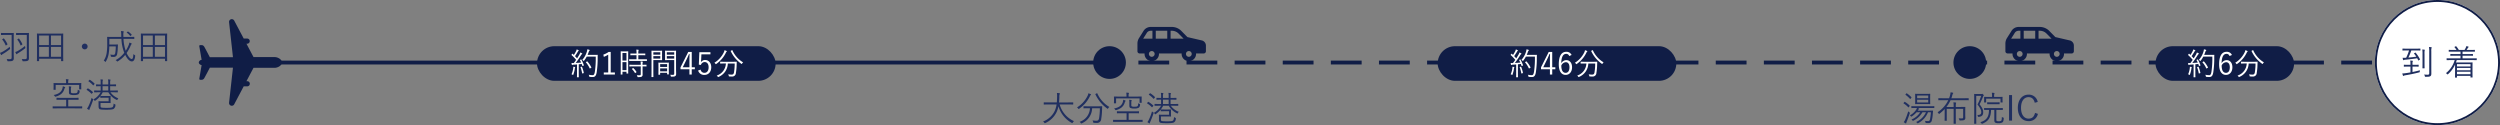 <svg xmlns="http://www.w3.org/2000/svg" xmlns:xlink="http://www.w3.org/1999/xlink" width="1299.028" height="65" viewBox="0 0 1299.028 65"><rect x="0" y="0" width="1299.028" height="65" fill="#808080" stroke="none"/><defs><style>.a,.c{fill:none;}.b{fill:#202f60;}.c,.g{stroke:#101d46;}.c{stroke-width:2px;}.d{clip-path:url(#a);}.e{fill:#101d46;}.f,.g{fill:#fff;}.h{stroke:none;}</style><clipPath id="a"><rect class="a" width="643" height="2"/></clipPath></defs><g transform="translate(-323.972 -2833)"><path class="b" d="M-36.9-11.286c0-1.638.036-2.34.036-2.448,0-.126-.018-.144-.144-.144-.09,0-.54.036-2,.036H-41.4c-1.44,0-1.872-.036-1.98-.036-.126,0-.144.018-.144.144v.792c0,.126.018.144.144.144.108,0,.54-.036,1.98-.036h3.42V-1.152c0,.738-.27.9-1.08.9a11.76,11.76,0,0,1-1.494-.09,2.934,2.934,0,0,1,.324.81c.09.36.108.36.468.36,1.6,0,2.07-.09,2.43-.36.324-.252.468-.558.468-1.332,0-.594-.036-1.422-.036-2.43Zm3.33-2.556c-1.422,0-1.872-.036-1.962-.036-.126,0-.144.018-.144.144v.792c0,.126.018.144.144.144.09,0,.54-.036,1.962-.036H-30.1V-1.152c0,.738-.27.882-1.08.882-.5,0-.954-.018-1.53-.072a2.725,2.725,0,0,1,.324.81c.09.36.108.36.45.36,1.62,0,2.088-.09,2.466-.36C-29.124.216-29-.09-29-.864c0-.594-.018-1.422-.018-2.43v-7.992c0-1.638.036-2.34.036-2.448,0-.126-.018-.144-.144-.144-.108,0-.576.036-2.016.036Zm-5.238,7.92a4.815,4.815,0,0,1-.144-.81,22.1,22.1,0,0,1-3.672,2.574,6.132,6.132,0,0,1-1.4.612c.18.378.36.738.522,1.008a.26.26,0,0,0,.216.144c.09,0,.144-.054.216-.126a1.989,1.989,0,0,1,.576-.45,29.656,29.656,0,0,0,3.474-2.394C-38.772-5.562-38.718-5.6-38.808-5.922Zm7.92-.468a4.137,4.137,0,0,1-.126-.756,25.9,25.9,0,0,1-3.708,2.574,5.453,5.453,0,0,1-1.386.594,8.884,8.884,0,0,0,.54,1.026c.054.09.108.126.18.126a.343.343,0,0,0,.216-.126,2.615,2.615,0,0,1,.594-.45,31.923,31.923,0,0,0,3.51-2.412C-30.78-6.048-30.8-6.066-30.888-6.39Zm-11.844-4.284c-.18.108-.216.144-.108.27A11.176,11.176,0,0,1-41.112-7.47c.054.144.126.144.288.036l.5-.342c.2-.144.216-.162.162-.306a12.747,12.747,0,0,0-1.818-2.9c-.09-.108-.126-.09-.27,0Zm7.848.054c-.18.108-.216.144-.108.27a11.109,11.109,0,0,1,1.638,2.88c.054.144.126.144.288.036l.486-.342c.2-.144.216-.162.162-.306a13.011,13.011,0,0,0-1.728-2.844c-.09-.108-.126-.09-.27,0ZM-11.2-9.378c0-3.006.036-3.942.036-4.05,0-.126-.018-.144-.144-.144-.108,0-.738.036-2.538.036h-8.316c-1.818,0-2.43-.036-2.538-.036-.126,0-.144.018-.144.144,0,.108.036,1.044.036,4.5V-5.49C-24.8-.4-24.84.5-24.84.612c0,.126.018.144.144.144h.846c.126,0,.144-.018.144-.144V-.468h11.412V.612c0,.126.018.144.144.144h.846c.126,0,.144-.018.144-.144C-11.16.5-11.2-.4-11.2-5.49Zm-1.1,7.9H-17.55V-6.624h5.256Zm-6.336,0h-5.076V-6.624h5.076Zm6.336-6.12H-17.55v-4.932h5.256Zm-6.336,0h-5.076v-4.932h5.076ZM0-8.334A1.5,1.5,0,0,0-1.494-6.84,1.514,1.514,0,0,0,0-5.346,1.5,1.5,0,0,0,1.494-6.84,1.49,1.49,0,0,0,0-8.334ZM23.112-10.8c1.8,0,2.394.036,2.5.036.126,0,.144-.018.144-.144v-.774c0-.144-.018-.162-.144-.162-.108,0-.7.036-2.5.036H20.088c0-.288-.018-.594-.018-.918a4.775,4.775,0,0,1,.108-1.566.558.558,0,0,0,.072-.288c0-.072-.09-.162-.234-.18-.4-.054-.774-.09-1.188-.108a15.592,15.592,0,0,1,.144,2.2c0,.306.018.594.018.864H14.328c-1.8,0-2.43-.036-2.52-.036-.144,0-.162.018-.162.162,0,.09.036,1.1.036,3.582a29.1,29.1,0,0,1-.234,4.176A9.931,9.931,0,0,1,9.9.486a2.642,2.642,0,0,1,.648.5c.108.126.18.2.234.2s.108-.09.2-.234A11.775,11.775,0,0,0,12.51-3.51a23.208,23.208,0,0,0,.252-3.384h3.366a21.606,21.606,0,0,1-.27,3.474c-.162.792-.5.918-.954.918a10.2,10.2,0,0,1-1.656-.162,2.209,2.209,0,0,1,.288.756c.072.378.072.4.36.432a8.361,8.361,0,0,0,1.134.054,1.707,1.707,0,0,0,1.818-1.53,16.682,16.682,0,0,0,.306-2.916c.036-.63.072-1.242.108-1.872,0-.126-.036-.162-.162-.162-.09,0-.414.036-1.548.036H12.78V-10.8h6.282a22.5,22.5,0,0,0,1.476,7.218A13.915,13.915,0,0,1,16.074.234a2.58,2.58,0,0,1,.54.468c.144.18.216.252.306.252a.588.588,0,0,0,.27-.108,14.662,14.662,0,0,0,3.852-3.33C22.1-.36,23.31.918,24.462.918c.972,0,1.548-.864,1.746-2.808.036-.342.018-.36-.306-.54a2.731,2.731,0,0,1-.63-.468c-.072,1.89-.378,2.574-.864,2.574-.666,0-1.782-1.17-2.646-3.132a20.127,20.127,0,0,0,2-3.6,4.6,4.6,0,0,1,.432-.864c.09-.108.216-.216.216-.342,0-.09-.072-.162-.216-.234a5.2,5.2,0,0,0-1.008-.378,6.38,6.38,0,0,1-.486,1.62,16.42,16.42,0,0,1-1.4,2.646A21.57,21.57,0,0,1,20.142-10.8Zm-1.17-3.456c-.18.144-.162.2-.036.288a7.161,7.161,0,0,1,1.674,1.584c.09.126.162.108.342-.054l.378-.306c.162-.144.162-.2.072-.288A8.708,8.708,0,0,0,22.59-14.58c-.108-.072-.144-.054-.288.054ZM42.8-9.378c0-3.006.036-3.942.036-4.05,0-.126-.018-.144-.144-.144-.108,0-.738.036-2.538.036H31.842c-1.818,0-2.43-.036-2.538-.036-.126,0-.144.018-.144.144,0,.108.036,1.044.036,4.5V-5.49C29.2-.4,29.16.5,29.16.612c0,.126.018.144.144.144h.846c.126,0,.144-.018.144-.144V-.468H41.706V.612c0,.126.018.144.144.144H42.7c.126,0,.144-.018.144-.144C42.84.5,42.8-.4,42.8-5.49Zm-1.1,7.9H36.45V-6.624h5.256Zm-6.336,0H30.294V-6.624H35.37ZM41.706-7.6H36.45v-4.932h5.256Zm-6.336,0H30.294v-4.932H35.37Zm-36.684,32c0-.126-.018-.144-.144-.144-.09,0-.666.036-2.376.036H-8.568V20.842h2.7c1.8,0,2.412.036,2.52.036.126,0,.144-.018.144-.144V19.96c0-.126-.018-.144-.144-.144-.108,0-.72.036-2.52.036h-6.12c-1.818,0-2.43-.036-2.52-.036-.144,0-.162.018-.162.144v.774c0,.126.018.144.162.144.09,0,.7-.036,2.52-.036h2.34V24.3h-4.5c-1.71,0-2.286-.036-2.376-.036-.126,0-.144.018-.144.144V25.2c0,.126.018.144.144.144.09,0,.666-.036,2.376-.036H-3.834c1.71,0,2.286.036,2.376.036.126,0,.144-.018.144-.144Zm-.5-11.376c0-.4.036-.63.036-.72,0-.144-.018-.162-.144-.162-.108,0-.72.036-2.5.036H-8.6v-.666a2.379,2.379,0,0,1,.09-.81.768.768,0,0,0,.108-.324c0-.072-.09-.144-.216-.162-.36-.036-.756-.072-1.206-.09A5.846,5.846,0,0,1-9.7,11.518v.666h-3.87c-1.782,0-2.394-.036-2.5-.036-.126,0-.144.018-.144.162,0,.09.036.342.036.882v.54c0,1.476-.036,1.692-.036,1.8,0,.126.018.144.144.144h.828c.126,0,.144-.018.144-.144V13.138H-2.9v2.124c0,.126.018.144.144.144h.828c.126,0,.144-.018.144-.144,0-.09-.036-.288-.036-1.674ZM-7.182,15.5a2.941,2.941,0,0,1,.09-1.044.767.767,0,0,0,.108-.324c0-.072-.09-.144-.234-.162-.288-.054-.666-.09-1.08-.126a11.021,11.021,0,0,1,.09,1.746v1.17c0,.7.09,1.008.414,1.26a4.341,4.341,0,0,0,2.25.36,4.233,4.233,0,0,0,2.232-.414A1.969,1.969,0,0,0-2.646,16.4c.018-.306.018-.324-.306-.432a2.511,2.511,0,0,1-.684-.36c-.018.882-.072,1.314-.342,1.548-.252.216-.648.288-1.494.288a2.973,2.973,0,0,1-1.512-.2c-.18-.108-.2-.306-.2-.774Zm-2.97-1.08c0-.108-.108-.18-.216-.234a6.818,6.818,0,0,0-1.026-.36,4.756,4.756,0,0,1-.216,1.206c-.522,1.728-1.872,2.79-4.536,3.348a2.113,2.113,0,0,1,.576.612c.18.288.216.288.522.2,2.5-.7,3.8-1.944,4.392-3.726a2.8,2.8,0,0,1,.306-.738C-10.224,14.578-10.152,14.506-10.152,14.416Zm24.678,2.538c1.818,0,2.448.036,2.556.036s.126-.018.126-.162v-.666c0-.144-.018-.162-.126-.162s-.738.036-2.556.036H13.212V13.8h.432c1.782,0,2.394.036,2.484.036.126,0,.144-.018.144-.126v-.72c0-.126-.018-.144-.144-.144-.09,0-.7.036-2.484.036h-.432v-.774a3.686,3.686,0,0,1,.108-1.332.662.662,0,0,0,.09-.288c0-.054-.09-.126-.216-.144-.288-.036-.7-.072-1.1-.09a7.809,7.809,0,0,1,.126,1.872v.756H9.27v-.774a3.686,3.686,0,0,1,.108-1.332.662.662,0,0,0,.09-.288c0-.054-.09-.126-.216-.144-.288-.036-.7-.072-1.08-.09A9.273,9.273,0,0,1,8.28,12.13v.756c-1.62,0-2.178-.036-2.268-.036-.126,0-.144.018-.144.144v.72c0,.108.018.126.144.126.09,0,.648-.036,2.268-.036v2.232h-.7C5.742,16.036,5.112,16,5.022,16c-.126,0-.144.018-.144.162v.666c0,.144.018.162.144.162.09,0,.72-.036,2.556-.036h.684a9.468,9.468,0,0,1-3.744,3.69A1.685,1.685,0,0,1,5,21.166c.108.18.162.252.234.252a.8.8,0,0,0,.288-.144A12.546,12.546,0,0,0,8.1,18.916v.774c0,.126.018.144.144.144.09,0,.45-.036,1.674-.036h2.5v1.818H9.072c-1.17,0-1.674-.036-1.782-.036-.126,0-.144.018-.144.144,0,.108.036.342.036.936v1.3c0,.954.108,1.35.432,1.638.324.306,1.116.414,3.708.414,2.484,0,3.42-.162,3.87-.576a2.427,2.427,0,0,0,.756-1.782c.054-.342.018-.324-.306-.468a3.22,3.22,0,0,1-.63-.378c-.09,1.08-.18,1.494-.522,1.818-.342.306-1.008.414-3.078.414-2.124,0-2.808-.072-3.042-.306-.162-.162-.162-.522-.162-1.008V22.516h3.384c1.206,0,1.638.036,1.728.036.126,0,.144-.018.144-.144,0-.09-.036-.4-.036-1.224V20.23c0-.828.036-1.134.036-1.242s-.018-.126-.144-.126c-.09,0-.522.036-1.728.036H9.918c-1.224,0-1.566-.036-1.656-.036a.306.306,0,0,0-.126.018,10.275,10.275,0,0,0,1.206-1.926h2.934a9.691,9.691,0,0,0,4.248,3.924.67.67,0,0,0,.27.108c.09,0,.144-.072.234-.252a1.6,1.6,0,0,1,.468-.63,8.8,8.8,0,0,1-4.14-3.15Zm-2.3-.918H9.27V13.8h2.952ZM4.356,20.914c.108-.36.108-.378-.162-.54a2,2,0,0,1-.63-.522A23.466,23.466,0,0,1,1.98,24.1a6.9,6.9,0,0,1-.81,1.332,7.2,7.2,0,0,0,.864.576.588.588,0,0,0,.27.108c.072,0,.144-.108.144-.216a3.171,3.171,0,0,1,.306-.81C3.294,23.83,3.87,22.408,4.356,20.914Zm-2.34-9.936c-.162.162-.162.2-.054.27A12.73,12.73,0,0,1,4.32,13.3c.108.108.144.09.288-.072l.4-.486c.144-.162.144-.234.054-.342A12.686,12.686,0,0,0,2.7,10.474c-.108-.072-.162-.054-.288.09Zm-.954,4.5c-.126.144-.144.18-.018.252a12.774,12.774,0,0,1,2.43,1.962c.108.108.126.09.306-.126l.432-.5c.108-.126.108-.162.018-.252a14.159,14.159,0,0,0-2.5-1.872c-.108-.054-.18-.054-.288.09Z" transform="translate(368 2864)"/><path class="b" d="M14.094-8.712c1.728,0,2.3.036,2.394.036.126,0,.144-.018.144-.162v-.828c0-.126-.018-.144-.144-.144-.09,0-.666.036-2.394.036H9.252c.108-.936.162-1.908.18-2.916a3.87,3.87,0,0,1,.144-1.35.764.764,0,0,0,.108-.342c0-.09-.072-.162-.252-.2-.36-.054-.864-.09-1.278-.108a10.459,10.459,0,0,1,.09,2.034c-.018,1.026-.054,1.98-.144,2.88H3.852c-1.728,0-2.3-.036-2.394-.036-.126,0-.144.018-.144.144v.828c0,.144.018.162.144.162.09,0,.666-.036,2.394-.036H7.974A12.194,12.194,0,0,1,6.93-5.184,11.024,11.024,0,0,1,.936.144,3.024,3.024,0,0,1,1.6.756c.126.18.18.252.27.252A.971.971,0,0,0,2.16.918,11.852,11.852,0,0,0,7.974-4.734a13.4,13.4,0,0,0,.99-3.042A14.516,14.516,0,0,0,15.858.864a.67.67,0,0,0,.27.108c.09,0,.144-.072.252-.27a3.336,3.336,0,0,1,.648-.756A13.365,13.365,0,0,1,9.594-8.712Zm10.422.954c-1.746,0-2.322-.036-2.412-.036-.126,0-.144.018-.144.144v.792c0,.126.018.144.144.144.09,0,.666-.036,2.412-.036h.81A7.776,7.776,0,0,1,19.944.306,2.017,2.017,0,0,1,20.52.9c.126.2.18.27.27.27a.85.85,0,0,0,.252-.09A8.74,8.74,0,0,0,26.46-6.75h4.014a33.052,33.052,0,0,1-.4,5.13c-.162.954-.54,1.35-1.386,1.35A11.3,11.3,0,0,1,26.64-.45,2.148,2.148,0,0,1,27,.4c.072.4.072.4.432.414a12.211,12.211,0,0,0,1.44.054,2.119,2.119,0,0,0,2.3-2.052,31.846,31.846,0,0,0,.432-4.536c.036-.756.036-1.35.072-1.908,0-.126-.036-.162-.162-.162-.108,0-.684.036-2.448.036Zm1.368-6.066c0-.108-.072-.2-.234-.27a7.037,7.037,0,0,0-1.152-.432,3.89,3.89,0,0,1-.288,1.062,14.572,14.572,0,0,1-5.616,6.282,2.164,2.164,0,0,1,.63.594c.108.162.18.234.252.234.054,0,.126-.054.27-.162a16.845,16.845,0,0,0,5.67-6.714,1.014,1.014,0,0,1,.324-.4C25.83-13.7,25.884-13.77,25.884-13.824Zm2.43-.4c-.18.09-.234.09-.162.234a18.99,18.99,0,0,0,6.156,7.4c.126.09.2.144.252.144s.108-.09.216-.252a2.784,2.784,0,0,1,.63-.72,15.512,15.512,0,0,1-6.264-7.038c-.054-.144-.072-.162-.288-.054ZM52.686-.594c0-.126-.018-.144-.144-.144-.09,0-.666.036-2.376.036H45.432V-4.158h2.7c1.8,0,2.412.036,2.52.036.126,0,.144-.018.144-.144V-5.04c0-.126-.018-.144-.144-.144-.108,0-.72.036-2.52.036h-6.12c-1.818,0-2.43-.036-2.52-.036-.144,0-.162.018-.162.144v.774c0,.126.018.144.162.144.09,0,.7-.036,2.52-.036h2.34V-.7h-4.5c-1.71,0-2.286-.036-2.376-.036-.126,0-.144.018-.144.144V.2c0,.126.018.144.144.144.09,0,.666-.036,2.376-.036H50.166c1.71,0,2.286.036,2.376.036.126,0,.144-.018.144-.144Zm-.5-11.376c0-.4.036-.63.036-.72,0-.144-.018-.162-.144-.162-.108,0-.72.036-2.5.036H45.4v-.666a2.379,2.379,0,0,1,.09-.81.767.767,0,0,0,.108-.324c0-.072-.09-.144-.216-.162-.36-.036-.756-.072-1.206-.09a5.846,5.846,0,0,1,.126,1.386v.666h-3.87c-1.782,0-2.394-.036-2.5-.036-.126,0-.144.018-.144.162,0,.09.036.342.036.882v.54c0,1.476-.036,1.692-.036,1.8,0,.126.018.144.144.144h.828c.126,0,.144-.018.144-.144v-2.394H51.1v2.124c0,.126.018.144.144.144h.828c.126,0,.144-.018.144-.144,0-.09-.036-.288-.036-1.674ZM46.818-9.5a2.941,2.941,0,0,1,.09-1.044.767.767,0,0,0,.108-.324c0-.072-.09-.144-.234-.162-.288-.054-.666-.09-1.08-.126a11.021,11.021,0,0,1,.09,1.746v1.17c0,.7.09,1.008.414,1.26a4.341,4.341,0,0,0,2.25.36,4.233,4.233,0,0,0,2.232-.414A1.969,1.969,0,0,0,51.354-8.6c.018-.306.018-.324-.306-.432a2.512,2.512,0,0,1-.684-.36c-.018.882-.072,1.314-.342,1.548-.252.216-.648.288-1.494.288a2.973,2.973,0,0,1-1.512-.2c-.18-.108-.2-.306-.2-.774Zm-2.97-1.08c0-.108-.108-.18-.216-.234a6.818,6.818,0,0,0-1.026-.36,4.756,4.756,0,0,1-.216,1.206c-.522,1.728-1.872,2.79-4.536,3.348a2.113,2.113,0,0,1,.576.612c.18.288.216.288.522.2,2.5-.7,3.8-1.944,4.392-3.726a2.8,2.8,0,0,1,.306-.738C43.776-10.422,43.848-10.494,43.848-10.584ZM68.526-8.046c1.818,0,2.448.036,2.556.036s.126-.018.126-.162v-.666c0-.144-.018-.162-.126-.162s-.738.036-2.556.036H67.212V-11.2h.432c1.782,0,2.394.036,2.484.036.126,0,.144-.018.144-.126v-.72c0-.126-.018-.144-.144-.144-.09,0-.7.036-2.484.036h-.432v-.774a3.686,3.686,0,0,1,.108-1.332.662.662,0,0,0,.09-.288c0-.054-.09-.126-.216-.144-.288-.036-.7-.072-1.1-.09a7.809,7.809,0,0,1,.126,1.872v.756H63.27v-.774a3.686,3.686,0,0,1,.108-1.332.662.662,0,0,0,.09-.288c0-.054-.09-.126-.216-.144-.288-.036-.7-.072-1.08-.09a9.273,9.273,0,0,1,.108,1.872v.756c-1.62,0-2.178-.036-2.268-.036-.126,0-.144.018-.144.144v.72c0,.108.018.126.144.126.09,0,.648-.036,2.268-.036v2.232h-.7C59.742-8.964,59.112-9,59.022-9c-.126,0-.144.018-.144.162v.666c0,.144.018.162.144.162.09,0,.72-.036,2.556-.036h.684a9.468,9.468,0,0,1-3.744,3.69A1.685,1.685,0,0,1,59-3.834c.108.18.162.252.234.252a.8.8,0,0,0,.288-.144A12.546,12.546,0,0,0,62.1-6.084v.774c0,.126.018.144.144.144.09,0,.45-.036,1.674-.036h2.5v1.818H63.072c-1.17,0-1.674-.036-1.782-.036-.126,0-.144.018-.144.144,0,.108.036.342.036.936v1.3c0,.954.108,1.35.432,1.638.324.306,1.116.414,3.708.414,2.484,0,3.42-.162,3.87-.576a2.427,2.427,0,0,0,.756-1.782c.054-.342.018-.324-.306-.468a3.22,3.22,0,0,1-.63-.378c-.09,1.08-.18,1.494-.522,1.818-.342.306-1.008.414-3.078.414C63.288.036,62.6-.036,62.37-.27c-.162-.162-.162-.522-.162-1.008V-2.484h3.384c1.206,0,1.638.036,1.728.036.126,0,.144-.018.144-.144,0-.09-.036-.4-.036-1.224V-4.77c0-.828.036-1.134.036-1.242s-.018-.126-.144-.126c-.09,0-.522.036-1.728.036H63.918c-1.224,0-1.566-.036-1.656-.036a.306.306,0,0,0-.126.018,10.275,10.275,0,0,0,1.206-1.926h2.934a9.691,9.691,0,0,0,4.248,3.924.67.67,0,0,0,.27.108c.09,0,.144-.072.234-.252A1.6,1.6,0,0,1,71.5-4.9a8.8,8.8,0,0,1-4.14-3.15Zm-2.3-.918H63.27V-11.2h2.952ZM58.356-4.086c.108-.36.108-.378-.162-.54a2,2,0,0,1-.63-.522A23.466,23.466,0,0,1,55.98-.9,6.9,6.9,0,0,1,55.17.432a7.2,7.2,0,0,0,.864.576.588.588,0,0,0,.27.108c.072,0,.144-.108.144-.216a3.171,3.171,0,0,1,.306-.81C57.294-1.17,57.87-2.592,58.356-4.086Zm-2.34-9.936c-.162.162-.162.2-.054.27A12.73,12.73,0,0,1,58.32-11.7c.108.108.144.09.288-.072l.4-.486c.144-.162.144-.234.054-.342A12.686,12.686,0,0,0,56.7-14.526c-.108-.072-.162-.054-.288.09Zm-.954,4.5c-.126.144-.144.18-.018.252a12.774,12.774,0,0,1,2.43,1.962c.108.108.126.09.306-.126l.432-.5c.108-.126.108-.162.018-.252a14.159,14.159,0,0,0-2.5-1.872c-.108-.054-.18-.054-.288.09Z" transform="translate(865 2896)"/><path class="b" d="M17.064-7.7c0-.126-.018-.144-.144-.144-.09,0-.72.036-2.538.036H7.83c-1.836,0-2.448-.036-2.556-.036-.126,0-.144.018-.144.144V-7c0,.126.018.144.144.144.108,0,.72-.036,2.556-.036h.2a3.641,3.641,0,0,1-.45.972A8.653,8.653,0,0,1,4.338-3.06a1.447,1.447,0,0,1,.5.45c.108.144.18.216.252.216s.144-.054.27-.126A11.469,11.469,0,0,0,7.848-4.68H9.756a9.914,9.914,0,0,1-4.59,3.8,1.57,1.57,0,0,1,.54.468c.108.144.162.2.234.2a.719.719,0,0,0,.288-.108,10.811,10.811,0,0,0,4.68-4.356h1.836A10.22,10.22,0,0,1,7.578.4a2.02,2.02,0,0,1,.594.486c.126.144.18.2.252.2a.782.782,0,0,0,.27-.108A10.977,10.977,0,0,0,13.788-4.68h1.494a26.778,26.778,0,0,1-.468,3.744c-.2.72-.5.864-.918.864A10.656,10.656,0,0,1,12.168-.2a1.836,1.836,0,0,1,.288.72c.09.36.09.378.4.4.414.018.72.036,1.116.036A1.681,1.681,0,0,0,15.786-.5a16.565,16.565,0,0,0,.468-3.114L16.4-5.382q.027-.162-.162-.162c-.09,0-.648.036-2.286.036H8.46a3.6,3.6,0,0,0,.288-.432,1.182,1.182,0,0,1,.306-.342.221.221,0,0,0,.126-.2c0-.072-.072-.126-.2-.2l-.594-.216h5.994c1.818,0,2.448.036,2.538.036.126,0,.144-.018.144-.144ZM14.9-12.546c0-1.08.036-1.458.036-1.566,0-.126-.018-.144-.144-.144-.09,0-.63.036-2.2.036H9.432c-1.566,0-2.088-.036-2.2-.036-.126,0-.144.018-.144.144,0,.108.036.486.036,1.566V-10.6c0,1.1-.036,1.458-.036,1.566,0,.126.018.144.144.144.108,0,.63-.036,2.2-.036H12.6c1.566,0,2.106.036,2.2.036.126,0,.144-.018.144-.144,0-.108-.036-.468-.036-1.566ZM13.9-9.774H8.136v-1.4H13.9Zm0-2.214H8.136v-1.386H13.9Zm-9.612,7.9c.108-.324.09-.324-.2-.558a3.272,3.272,0,0,1-.576-.522A40.9,40.9,0,0,1,1.98-.9,5.473,5.473,0,0,1,1.17.468a9.1,9.1,0,0,0,.882.576.47.47,0,0,0,.252.09c.09,0,.162-.09.18-.216a4.492,4.492,0,0,1,.27-.792C3.276-1.134,3.852-2.736,4.284-4.086ZM1.1-9.486c-.09.108-.108.162.018.234a11.392,11.392,0,0,1,2.412,2c.108.108.162.072.306-.126l.36-.486c.126-.162.126-.2.018-.306a11.8,11.8,0,0,0-2.448-1.89c-.108-.072-.162-.054-.306.126Zm1.062-4.5c-.144.18-.18.18-.054.27A12.552,12.552,0,0,1,4.428-11.61c.108.108.144.108.306-.108l.36-.486c.144-.2.162-.18.072-.288a15.415,15.415,0,0,0-2.394-2.016c-.108-.054-.144-.072-.27.09Zm32.76,2.142c0-.126-.018-.144-.144-.144-.09,0-.648.036-2.34.036H25.92c.126-.324.27-.756.378-1.134a5.927,5.927,0,0,1,.414-1.242c.09-.126.162-.2.162-.324,0-.09-.108-.162-.27-.2a8.261,8.261,0,0,0-1.116-.162,6.888,6.888,0,0,1-.36,1.944,11.614,11.614,0,0,1-.378,1.116H21.636c-1.692,0-2.25-.036-2.34-.036-.126,0-.144.018-.144.144v.792c0,.126.018.144.144.144.09,0,.648-.036,2.34-.036h2.682A15.627,15.627,0,0,1,18.774-4.68a2.482,2.482,0,0,1,.522.648c.108.18.144.27.216.27.054,0,.108-.054.234-.144a20.352,20.352,0,0,0,2.7-2.448V-2.61c0,1.584-.036,2.106-.036,2.2,0,.126.018.144.144.144H23.4c.144,0,.162-.018.162-.144,0-.09-.036-.612-.036-2.2V-6.426h3.582v5.04c0,1.71-.036,2.43-.036,2.538s.018.126.144.126h.9c.126,0,.144-.018.144-.126,0-.09-.036-.828-.036-2.538v-5.04H32.04v4.3c0,.486-.162.666-.612.666-.594,0-1.1-.018-1.71-.072a3.091,3.091,0,0,1,.324.756c.09.342.09.36.45.36,1.4.018,1.962-.09,2.286-.342a1.219,1.219,0,0,0,.4-1.1c0-.45-.036-.882-.036-1.422V-5.4c0-1.26.036-1.818.036-1.908,0-.126-.018-.144-.144-.144-.09,0-.882.036-2.646.036h-2.16v-.378a5.8,5.8,0,0,1,.108-1.476,1.427,1.427,0,0,0,.072-.306c0-.072-.072-.126-.2-.144a10.672,10.672,0,0,0-1.224-.108,11.616,11.616,0,0,1,.126,2.034v.378H23.346a16.982,16.982,0,0,0,2.16-3.528h6.93c1.692,0,2.25.036,2.34.036.126,0,.144-.018.144-.144Zm4.3-2.3c-.846,0-1.206-.036-1.314-.036-.126,0-.144.018-.144.144,0,.09.036,1.17.036,3.726v7.776c0,2.538-.036,3.582-.036,3.69s.018.126.144.126h.828c.126,0,.144-.018.144-.126s-.036-1.224-.036-3.726v-10.62h2.574a28.238,28.238,0,0,1-1.926,4.482c1.494,1.944,1.962,2.934,1.962,3.96,0,1.1-.594,1.566-2.052,1.476a1.268,1.268,0,0,1,.27.63c.072.36.072.36.432.36,1.818-.108,2.358-1.062,2.358-2.376,0-1.17-.342-2.214-1.89-4.122a35.162,35.162,0,0,0,1.746-3.834,1.475,1.475,0,0,1,.324-.594.306.306,0,0,0,.144-.234c0-.072-.072-.216-.324-.486-.252-.252-.342-.324-.45-.324a.41.41,0,0,0-.2.054.958.958,0,0,1-.414.054ZM49.3-5.886h.792c1.746,0,2.322.036,2.412.036.126,0,.144-.018.144-.144v-.738c0-.126-.018-.144-.144-.144-.09,0-.666.036-2.412.036H45.5c-1.746,0-2.322-.036-2.412-.036-.126,0-.144.018-.144.144v.738c0,.126.018.144.144.144.09,0,.666-.036,2.394-.036C45.432-1.944,43.938-.414,40.95.5a2.391,2.391,0,0,1,.612.594c.126.162.18.234.27.234a1.1,1.1,0,0,0,.27-.09c3.042-1.224,4.356-3.15,4.446-7.128H48.24v5.2c0,.918.18,1.206.5,1.422A3.112,3.112,0,0,0,50.418.99a3.348,3.348,0,0,0,2.07-.432c.378-.324.558-.81.648-2.034.018-.324.018-.342-.306-.432a2.345,2.345,0,0,1-.666-.342c-.054,1.242-.09,1.674-.306,1.944-.18.2-.486.306-1.332.306a1.887,1.887,0,0,1-1.008-.162c-.18-.108-.216-.27-.216-.81Zm3.2-6.012c0-.342.036-.54.036-.63,0-.126-.018-.144-.144-.144-.09,0-.7.036-2.448.036h-1.8v-.342a3.19,3.19,0,0,1,.108-1.242.745.745,0,0,0,.09-.342c0-.054-.09-.126-.216-.144a10.756,10.756,0,0,0-1.188-.108,8.181,8.181,0,0,1,.126,1.854v.324H45.522c-1.746,0-2.358-.036-2.448-.036-.126,0-.144.018-.144.144,0,.09.018.288.018.72v.414c0,1.242-.018,1.4-.018,1.494,0,.126.018.144.144.144h.774c.126,0,.144-.018.144-.144v-1.818h7.47V-9.9c0,.126.018.144.144.144H52.4c.126,0,.144-.018.144-.144,0-.09-.036-.252-.036-1.494ZM50.994-9.72c0-.126-.018-.144-.144-.144-.09,0-.54.036-1.926.036H46.6c-1.386,0-1.836-.036-1.926-.036-.126,0-.144.018-.144.144v.738c0,.126.018.144.144.144.09,0,.54-.036,1.926-.036h2.322c1.386,0,1.836.036,1.926.036.126,0,.144-.018.144-.144Zm6.462-3.87H55.89V-.324h1.566Zm13.338,3.564a4.657,4.657,0,0,0-4.788-3.8c-3.168,0-5.544,2.52-5.544,6.894,0,4.356,2.358,6.858,5.544,6.858a4.654,4.654,0,0,0,4.878-3.762l-1.494-.5c-.468,2.088-1.6,2.97-3.366,2.97-2.232,0-3.906-1.944-3.906-5.58,0-3.654,1.656-5.58,3.906-5.58,1.656,0,2.772.972,3.222,2.916Z" transform="translate(1312 2896)"/><line class="c" x2="458" transform="translate(434.5 2865.5)"/><g class="d" transform="translate(915.5 2864.5)"><g transform="translate(-803.5 -2585.5)"><line class="c" x2="16" transform="translate(803.5 2586.5)"/></g><g transform="translate(-778.5 -2585.5)"><line class="c" x2="16" transform="translate(803.5 2586.5)"/></g><g transform="translate(-753.5 -2585.5)"><line class="c" x2="16" transform="translate(803.5 2586.5)"/></g><g transform="translate(-728.5 -2585.5)"><line class="c" x2="16" transform="translate(803.5 2586.5)"/></g><g transform="translate(-703.5 -2585.5)"><line class="c" x2="16" transform="translate(803.5 2586.5)"/></g><g transform="translate(-678.5 -2585.5)"><line class="c" x2="16" transform="translate(803.5 2586.5)"/></g><g transform="translate(-653.5 -2585.5)"><line class="c" x2="16" transform="translate(803.5 2586.5)"/></g><g transform="translate(-628.5 -2585.5)"><line class="c" x2="16" transform="translate(803.5 2586.5)"/></g><g transform="translate(-603.5 -2585.5)"><line class="c" x2="16" transform="translate(803.5 2586.5)"/></g><g transform="translate(-578.5 -2585.5)"><line class="c" x2="16" transform="translate(803.5 2586.5)"/></g><g transform="translate(-553.5 -2585.5)"><line class="c" x2="16" transform="translate(803.5 2586.5)"/></g><g transform="translate(-528.5 -2585.5)"><line class="c" x2="16" transform="translate(803.5 2586.5)"/></g><g transform="translate(-503.5 -2585.5)"><line class="c" x2="16" transform="translate(803.5 2586.5)"/></g><g transform="translate(-478.5 -2585.5)"><line class="c" x2="16" transform="translate(803.5 2586.5)"/></g><g transform="translate(-453.5 -2585.5)"><line class="c" x2="16" transform="translate(803.5 2586.5)"/></g><g transform="translate(-428.5 -2585.5)"><line class="c" x2="16" transform="translate(803.5 2586.5)"/></g><g transform="translate(-403.5 -2585.5)"><line class="c" x2="16" transform="translate(803.5 2586.5)"/></g><g transform="translate(-378.5 -2585.5)"><line class="c" x2="16" transform="translate(803.5 2586.5)"/></g><g transform="translate(-353.5 -2585.5)"><line class="c" x2="16" transform="translate(803.5 2586.5)"/></g><g transform="translate(-328.5 -2585.5)"><line class="c" x2="16" transform="translate(803.5 2586.5)"/></g><g transform="translate(-303.5 -2585.5)"><line class="c" x2="16" transform="translate(803.5 2586.5)"/></g><g transform="translate(-278.5 -2585.5)"><line class="c" x2="16" transform="translate(803.5 2586.5)"/></g><g transform="translate(-253.5 -2585.5)"><line class="c" x2="16" transform="translate(803.5 2586.5)"/></g><g transform="translate(-228.5 -2585.5)"><line class="c" x2="16" transform="translate(803.5 2586.5)"/></g><g transform="translate(-203.5 -2585.5)"><line class="c" x2="16" transform="translate(803.5 2586.5)"/></g><g transform="translate(-178.5 -2585.5)"><line class="c" x2="16" transform="translate(803.5 2586.5)"/></g></g><circle class="e" cx="8.5" cy="8.5" r="8.5" transform="translate(892 2857)"/><circle class="e" cx="8.5" cy="8.5" r="8.5" transform="translate(1339 2857)"/><g transform="translate(480.737 2842.953) rotate(90)"><path class="e" d="M44.236,35.063s-5.091-2.687-9.326-4.933V28.3a1.34,1.34,0,0,0-2.681,0v.415l-6.95-3.679V14.026c0-1.6-1.185-3.753-2.784-3.753s-2.785,2.153-2.785,3.753V25.033l-6.952,3.679V28.3a1.34,1.34,0,0,0-2.679,0V30.13C5.845,32.376.753,35.063.753,35.063a1.423,1.423,0,0,0,.823,2.671l18.208-2.017V47.73s-5.078,2.645-5.508,2.932a1.69,1.69,0,0,0-.786,1.144v.937a.472.472,0,0,0,.169.363.482.482,0,0,0,.386.106L21.142,52A1.6,1.6,0,0,0,22.5,53.466c.736.01,1.344-.887,1.353-1.467l7.1,1.211a.486.486,0,0,0,.386-.106.475.475,0,0,0,.168-.363v-.937a1.688,1.688,0,0,0-.787-1.144c-.427-.287-5.505-2.932-5.505-2.932V35.717l18.207,2.017a1.422,1.422,0,0,0,.821-2.671Z" transform="translate(0 0)"/></g><rect class="e" width="124" height="18" rx="9" transform="translate(603 2857)"/><rect class="e" width="124" height="18" rx="9" transform="translate(1071 2857)"/><rect class="e" width="72" height="18" rx="9" transform="translate(1444 2857)"/><path class="f" d="M5.488-7.936c-.208.08-.224.112-.16.224A12.661,12.661,0,0,1,5.952-6.48c-.944.08-1.936.144-2.816.192.88-1.168,1.792-2.5,2.672-3.9a2.5,2.5,0,0,1,.56-.7c.1-.064.16-.128.16-.208s-.032-.128-.144-.192a6.469,6.469,0,0,0-.88-.448,6.5,6.5,0,0,1-.64,1.36c-.32.544-.672,1.12-1.04,1.712-.352-.416-.7-.8-1.072-1.168.544-.768.96-1.424,1.536-2.384a.878.878,0,0,1,.272-.336c.08-.048.144-.112.144-.176s-.048-.144-.176-.208c-.256-.128-.608-.288-.9-.4a3.559,3.559,0,0,1-.416,1.088c-.336.64-.656,1.184-1.056,1.808l-.608-.592c-.1-.1-.128-.1-.256.048l-.272.336c-.144.16-.16.192-.048.288A21.468,21.468,0,0,1,3.328-7.9c-.384.56-.784,1.12-1.2,1.664H1.936c-.288,0-.672-.016-1.008-.048a8.843,8.843,0,0,0,.16.88c.032.128.08.208.16.208a.394.394,0,0,0,.176-.064,1.417,1.417,0,0,1,.608-.128l1.76-.128v4.208c0,1.744-.032,2.24-.032,2.336s.016.112.128.112h.72c.112,0,.128-.016.128-.112,0-.08-.032-.592-.032-2.336V-5.6L6.24-5.76c.112.3.208.624.3.928.032.112.064.128.256.064l.368-.112c.208-.064.224-.112.176-.256a16.732,16.732,0,0,0-1.28-2.88c-.064-.1-.112-.112-.288-.032ZM9.28-10.48c.208-.48.4-.944.544-1.392a2.119,2.119,0,0,1,.4-.768c.128-.144.144-.192.144-.288,0-.08-.08-.144-.224-.192a7.167,7.167,0,0,0-.992-.256,6.028,6.028,0,0,1-.3,1.408,11.235,11.235,0,0,1-2.32,4.08A1.866,1.866,0,0,1,7.04-7.5c.112.112.176.16.24.16s.128-.048.224-.176A12.694,12.694,0,0,0,8.848-9.6H13.52a47.869,47.869,0,0,1-.448,7.856C12.9-.7,12.64.064,11.952.064A11.983,11.983,0,0,1,9.872-.16a2.561,2.561,0,0,1,.256.72c.064.336.08.352.4.384a12.406,12.406,0,0,0,1.488.08c1.248-.016,1.728-.848,2-2.416a50.536,50.536,0,0,0,.512-7.76c0-.4,0-.816.032-1.216,0-.112-.032-.144-.144-.144-.1,0-.48.032-1.728.032ZM8.544-6.816c-.192.128-.192.16-.112.256A12.412,12.412,0,0,1,10.368-3.5c.064.128.1.128.3,0l.448-.256c.176-.1.192-.128.128-.256a13.247,13.247,0,0,0-2.064-3.04c-.064-.08-.1-.1-.24,0Zm-5.7,2.784c0-.064-.064-.128-.224-.16A7.3,7.3,0,0,0,1.84-4.32a3.183,3.183,0,0,1-.032.768A11,11,0,0,1,.944-.4a1.621,1.621,0,0,1,.544.24.577.577,0,0,0,.24.128c.064,0,.1-.064.144-.224a13.318,13.318,0,0,0,.784-3.12,1.163,1.163,0,0,1,.112-.464A.411.411,0,0,0,2.848-4.032Zm2.944-.192c-.192.048-.208.1-.16.224A19.925,19.925,0,0,1,6.464-.928c.032.128.048.144.272.08L7.12-.96c.192-.064.208-.112.192-.24A17.956,17.956,0,0,0,6.4-4.224c-.064-.128-.1-.144-.272-.1ZM21.3-12H20.208a10.868,10.868,0,0,1-2.72,1.376l.224,1.168a11.032,11.032,0,0,0,2.3-1.152V-1.36H17.7V-.288h5.776V-1.36H21.3Zm9.072,3.024c0-2.464.032-3.152.032-3.232,0-.112-.016-.128-.128-.128-.1,0-.368.032-1.28.032h-1.1c-.912,0-1.184-.032-1.28-.032-.112,0-.128.016-.128.128,0,.08.032.816.032,3.744v3.152c0,4.128-.032,4.848-.032,4.928,0,.112.016.128.128.128h.672c.112,0,.128-.016.128-.128V-1.712h2.08v.8c0,.112.016.128.128.128h.656c.112,0,.128-.016.128-.128,0-.08-.032-.736-.032-4.736Zm-.88,6.416h-2.08V-6.7h2.08Zm0-4.976h-2.08v-3.92h2.08ZM40.1-8.1c0-.112-.016-.128-.128-.128-.1,0-.624.032-2.208.032H35.648V-10.32H37.1c1.472,0,1.952.032,2.048.032.112,0,.128-.016.128-.128v-.64c0-.128-.016-.144-.128-.144-.1,0-.576.032-2.048.032H35.648a5.835,5.835,0,0,1,.1-1.536,1.328,1.328,0,0,0,.08-.288c0-.08-.08-.128-.192-.144a9.2,9.2,0,0,0-1.04-.08,10.862,10.862,0,0,1,.112,2.048h-.992c-1.472,0-1.968-.032-2.048-.032-.128,0-.144.016-.144.144v.64c0,.112.016.128.144.128.08,0,.576-.032,2.048-.032H34.7v2.128H33.216c-1.568,0-2.1-.032-2.192-.032-.112,0-.128.016-.128.128v.656c0,.112.016.128.128.128.1,0,.624-.032,2.192-.032H37.76c1.584,0,2.112.032,2.208.032.112,0,.128-.016.128-.128ZM39.9-5.248c0-.112-.016-.112-.128-.112-.08,0-.592.016-1.92.016v-.08a3.586,3.586,0,0,1,.08-1.136.558.558,0,0,0,.1-.272c0-.048-.08-.112-.208-.128A7.384,7.384,0,0,0,36.8-7.072a8.183,8.183,0,0,1,.112,1.7v.032H33.3c-1.568,0-2.1-.016-2.176-.016-.112,0-.128,0-.128.112v.656c0,.112.016.128.128.128.08,0,.608-.032,2.176-.032h3.616V-.48c0,.448-.224.592-.56.592-.528,0-1.024-.016-1.5-.064a2.134,2.134,0,0,1,.32.72c.08.3.1.3.4.3,1.152,0,1.584-.08,1.856-.272a1.169,1.169,0,0,0,.448-1.072c0-.64-.016-1.328-.016-2.048V-4.5c1.344,0,1.84.032,1.92.032.112,0,.128-.016.128-.128Zm-7.44,1.92c-.16.1-.192.144-.1.24a9.442,9.442,0,0,1,1.536,2c.064.112.112.08.272-.032l.432-.288c.128-.1.144-.144.08-.24A9.306,9.306,0,0,0,33.1-3.584c-.1-.08-.128-.064-.256.016Zm22.784-6.928c0-1.552.032-2.192.032-2.288,0-.112-.016-.128-.128-.128-.08,0-.5.032-1.728.032H51.392c-1.248,0-1.648-.032-1.728-.032-.128,0-.144.016-.144.128,0,.1.032.4.032,1.376v1.92c0,.992-.032,1.3-.032,1.376,0,.112.016.128.144.128.08,0,.48-.032,1.728-.032H54.3v6.9c0,.64-.144.768-.848.768a10.235,10.235,0,0,1-1.232-.064,2.391,2.391,0,0,1,.288.7c.08.3.08.3.368.3,1.28,0,1.7-.064,2-.32C55.184.272,55.3,0,55.3-.7c0-.608-.048-1.44-.048-2.288ZM54.3-8.544h-3.84v-1.3H54.3Zm0-2.064h-3.84v-1.248H54.3Zm-6.32-.464c0-.976.032-1.376.032-1.472,0-.112-.016-.128-.128-.128-.08,0-.48.032-1.6.032H44.416c-1.184,0-1.712-.032-1.808-.032-.112,0-.128.016-.128.128,0,.1.032,1.072.032,3.36v6.768c0,2.288-.032,3.232-.032,3.328,0,.112.016.128.128.128h.752c.112,0,.128-.016.128-.128,0-.1-.032-1.04-.032-3.328v-5.36h2.832c1.12,0,1.52.032,1.6.032.112,0,.128-.016.128-.128,0-.08-.032-.48-.032-1.472Zm-.912,2.528H43.456v-1.3h3.616Zm0-2.064H43.456v-1.248h3.616ZM51.488-4.72c0-1.12.032-1.536.032-1.616,0-.112-.016-.128-.128-.128-.1,0-.48.032-1.664.032H47.872c-1.2,0-1.568-.032-1.664-.032-.112,0-.128.016-.128.128,0,.1.032.512.032,1.856v1.344c0,2.352-.032,2.736-.032,2.816,0,.128.016.144.128.144h.656c.112,0,.128-.016.128-.144v-.832h3.616V-.48c0,.112.016.128.128.128h.656c.112,0,.128-.016.128-.128,0-.08-.032-.464-.032-2.768Zm-.88,2.8H46.992V-3.456h3.616Zm0-2.288H46.992V-5.664h3.616ZM63.408-12H61.584L57.568-4v.992h4.64v2.72h1.2v-2.72h1.616V-4.064H63.408Zm-1.2,7.936H58.752L60.88-8.432c.4-.816.736-1.632,1.12-2.512h.272c-.032,1.04-.064,1.888-.064,2.816ZM73.12-11.888H67.36l-.272,6.48,1.088.16a2.045,2.045,0,0,1,1.968-1.5c1.248,0,2.032.992,2.032,2.72,0,1.808-.848,2.864-2.144,2.864a1.954,1.954,0,0,1-2.016-1.664l-1.3.48A3.21,3.21,0,0,0,70.048-.08c1.968,0,3.5-1.488,3.5-4,0-2.272-1.392-3.76-3.184-3.76a2.552,2.552,0,0,0-2.16,1.152c.032-.4.08-.912.1-1.328l.128-2.768H73.12ZM80.432-6.9c-1.552,0-2.064-.032-2.144-.032-.112,0-.128.016-.128.128v.7c0,.112.016.128.128.128.08,0,.592-.032,2.144-.032h.72A6.912,6.912,0,0,1,76.368.272,1.793,1.793,0,0,1,76.88.8c.112.176.16.24.24.24a.755.755,0,0,0,.224-.08A7.769,7.769,0,0,0,82.16-6h3.568a29.379,29.379,0,0,1-.352,4.56c-.144.848-.48,1.2-1.232,1.2A10.044,10.044,0,0,1,82.32-.4a1.909,1.909,0,0,1,.32.752C82.7.7,82.7.7,83.024.72A10.854,10.854,0,0,0,84.3.768a1.883,1.883,0,0,0,2.048-1.824,28.307,28.307,0,0,0,.384-4.032c.032-.672.032-1.2.064-1.7,0-.112-.032-.144-.144-.144-.1,0-.608.032-2.176.032Zm1.216-5.392c0-.1-.064-.176-.208-.24a6.256,6.256,0,0,0-1.024-.384,3.458,3.458,0,0,1-.256.944,12.953,12.953,0,0,1-4.992,5.584,1.923,1.923,0,0,1,.56.528c.1.144.16.208.224.208.048,0,.112-.048.24-.144a14.974,14.974,0,0,0,5.04-5.968.9.9,0,0,1,.288-.352C81.6-12.176,81.648-12.24,81.648-12.288Zm2.16-.352c-.16.08-.208.08-.144.208a16.88,16.88,0,0,0,5.472,6.576c.112.08.176.128.224.128s.1-.08.192-.224a2.475,2.475,0,0,1,.56-.64,13.788,13.788,0,0,1-5.568-6.256c-.048-.128-.064-.144-.256-.048Z" transform="translate(620 2872)"/><path class="f" d="M5.488-7.936c-.208.08-.224.112-.16.224A12.661,12.661,0,0,1,5.952-6.48c-.944.08-1.936.144-2.816.192.88-1.168,1.792-2.5,2.672-3.9a2.5,2.5,0,0,1,.56-.7c.1-.064.16-.128.16-.208s-.032-.128-.144-.192a6.469,6.469,0,0,0-.88-.448,6.5,6.5,0,0,1-.64,1.36c-.32.544-.672,1.12-1.04,1.712-.352-.416-.7-.8-1.072-1.168.544-.768.96-1.424,1.536-2.384a.878.878,0,0,1,.272-.336c.08-.048.144-.112.144-.176s-.048-.144-.176-.208c-.256-.128-.608-.288-.9-.4a3.559,3.559,0,0,1-.416,1.088c-.336.64-.656,1.184-1.056,1.808l-.608-.592c-.1-.1-.128-.1-.256.048l-.272.336c-.144.16-.16.192-.048.288A21.468,21.468,0,0,1,3.328-7.9c-.384.56-.784,1.12-1.2,1.664H1.936c-.288,0-.672-.016-1.008-.048a8.843,8.843,0,0,0,.16.88c.032.128.08.208.16.208a.394.394,0,0,0,.176-.064,1.417,1.417,0,0,1,.608-.128l1.76-.128v4.208c0,1.744-.032,2.24-.032,2.336s.016.112.128.112h.72c.112,0,.128-.016.128-.112,0-.08-.032-.592-.032-2.336V-5.6L6.24-5.76c.112.3.208.624.3.928.032.112.064.128.256.064l.368-.112c.208-.064.224-.112.176-.256a16.732,16.732,0,0,0-1.28-2.88c-.064-.1-.112-.112-.288-.032ZM9.28-10.48c.208-.48.4-.944.544-1.392a2.119,2.119,0,0,1,.4-.768c.128-.144.144-.192.144-.288,0-.08-.08-.144-.224-.192a7.167,7.167,0,0,0-.992-.256,6.028,6.028,0,0,1-.3,1.408,11.235,11.235,0,0,1-2.32,4.08A1.866,1.866,0,0,1,7.04-7.5c.112.112.176.16.24.16s.128-.048.224-.176A12.694,12.694,0,0,0,8.848-9.6H13.52a47.869,47.869,0,0,1-.448,7.856C12.9-.7,12.64.064,11.952.064A11.983,11.983,0,0,1,9.872-.16a2.561,2.561,0,0,1,.256.72c.064.336.08.352.4.384a12.406,12.406,0,0,0,1.488.08c1.248-.016,1.728-.848,2-2.416a50.536,50.536,0,0,0,.512-7.76c0-.4,0-.816.032-1.216,0-.112-.032-.144-.144-.144-.1,0-.48.032-1.728.032ZM8.544-6.816c-.192.128-.192.16-.112.256A12.412,12.412,0,0,1,10.368-3.5c.064.128.1.128.3,0l.448-.256c.176-.1.192-.128.128-.256a13.247,13.247,0,0,0-2.064-3.04c-.064-.08-.1-.1-.24,0Zm-5.7,2.784c0-.064-.064-.128-.224-.16A7.3,7.3,0,0,0,1.84-4.32a3.183,3.183,0,0,1-.032.768A11,11,0,0,1,.944-.4a1.621,1.621,0,0,1,.544.24.577.577,0,0,0,.24.128c.064,0,.1-.064.144-.224a13.318,13.318,0,0,0,.784-3.12,1.163,1.163,0,0,1,.112-.464A.411.411,0,0,0,2.848-4.032Zm2.944-.192c-.192.048-.208.1-.16.224A19.925,19.925,0,0,1,6.464-.928c.032.128.048.144.272.08L7.12-.96c.192-.064.208-.112.192-.24A17.956,17.956,0,0,0,6.4-4.224c-.064-.128-.1-.144-.272-.1ZM22.528-12H20.7L16.688-4v.992h4.64v2.72h1.2v-2.72h1.616V-4.064H22.528Zm-1.2,7.936H17.872L20-8.432c.4-.816.736-1.632,1.12-2.512h.272c-.032,1.04-.064,1.888-.064,2.816Zm11.264-6.368a2.875,2.875,0,0,0-2.768-1.648c-2.384,0-3.888,1.952-3.888,6.528,0,3.76,1.488,5.472,3.552,5.472,1.936,0,3.344-1.52,3.344-4,0-2.256-1.248-3.68-2.992-3.68a3.051,3.051,0,0,0-2.624,1.632c.064-3.232.912-4.88,2.576-4.88a1.542,1.542,0,0,1,1.536,1.136Zm-5.344,5.5a2.749,2.749,0,0,1,2.336-1.744c1.184,0,1.9.96,1.9,2.624,0,1.888-.768,2.9-2,2.9C28.176-1.152,27.248-2.3,27.248-4.928ZM39.552-6.9c-1.552,0-2.064-.032-2.144-.032-.112,0-.128.016-.128.128v.7c0,.112.016.128.128.128C37.488-5.968,38-6,39.552-6h.72A6.912,6.912,0,0,1,35.488.272,1.793,1.793,0,0,1,36,.8c.112.176.16.24.24.24a.755.755,0,0,0,.224-.08A7.769,7.769,0,0,0,41.28-6h3.568A29.379,29.379,0,0,1,44.5-1.44c-.144.848-.48,1.2-1.232,1.2A10.044,10.044,0,0,1,41.44-.4a1.909,1.909,0,0,1,.32.752c.064.352.064.352.384.368a10.854,10.854,0,0,0,1.28.048,1.883,1.883,0,0,0,2.048-1.824,28.308,28.308,0,0,0,.384-4.032c.032-.672.032-1.2.064-1.7,0-.112-.032-.144-.144-.144-.1,0-.608.032-2.176.032Zm1.216-5.392c0-.1-.064-.176-.208-.24a6.255,6.255,0,0,0-1.024-.384,3.458,3.458,0,0,1-.256.944,12.953,12.953,0,0,1-4.992,5.584,1.923,1.923,0,0,1,.56.528c.1.144.16.208.224.208.048,0,.112-.048.24-.144a14.974,14.974,0,0,0,5.04-5.968.9.9,0,0,1,.288-.352C40.72-12.176,40.768-12.24,40.768-12.288Zm2.16-.352c-.16.08-.208.08-.144.208a16.88,16.88,0,0,0,5.472,6.576c.112.08.176.128.224.128s.1-.08.192-.224a2.475,2.475,0,0,1,.56-.64,13.788,13.788,0,0,1-5.568-6.256c-.048-.128-.064-.144-.256-.048Z" transform="translate(1108 2872)"/><path class="f" d="M5.488-7.936c-.208.08-.224.112-.16.224A12.661,12.661,0,0,1,5.952-6.48c-.944.08-1.936.144-2.816.192.88-1.168,1.792-2.5,2.672-3.9a2.5,2.5,0,0,1,.56-.7c.1-.064.16-.128.16-.208s-.032-.128-.144-.192a6.469,6.469,0,0,0-.88-.448,6.5,6.5,0,0,1-.64,1.36c-.32.544-.672,1.12-1.04,1.712-.352-.416-.7-.8-1.072-1.168.544-.768.96-1.424,1.536-2.384a.878.878,0,0,1,.272-.336c.08-.048.144-.112.144-.176s-.048-.144-.176-.208c-.256-.128-.608-.288-.9-.4a3.559,3.559,0,0,1-.416,1.088c-.336.64-.656,1.184-1.056,1.808l-.608-.592c-.1-.1-.128-.1-.256.048l-.272.336c-.144.16-.16.192-.048.288A21.468,21.468,0,0,1,3.328-7.9c-.384.56-.784,1.12-1.2,1.664H1.936c-.288,0-.672-.016-1.008-.048a8.843,8.843,0,0,0,.16.88c.032.128.08.208.16.208a.394.394,0,0,0,.176-.064,1.417,1.417,0,0,1,.608-.128l1.76-.128v4.208c0,1.744-.032,2.24-.032,2.336s.016.112.128.112h.72c.112,0,.128-.016.128-.112,0-.08-.032-.592-.032-2.336V-5.6L6.24-5.76c.112.3.208.624.3.928.032.112.064.128.256.064l.368-.112c.208-.064.224-.112.176-.256a16.732,16.732,0,0,0-1.28-2.88c-.064-.1-.112-.112-.288-.032ZM9.28-10.48c.208-.48.4-.944.544-1.392a2.119,2.119,0,0,1,.4-.768c.128-.144.144-.192.144-.288,0-.08-.08-.144-.224-.192a7.167,7.167,0,0,0-.992-.256,6.028,6.028,0,0,1-.3,1.408,11.235,11.235,0,0,1-2.32,4.08A1.866,1.866,0,0,1,7.04-7.5c.112.112.176.16.24.16s.128-.048.224-.176A12.694,12.694,0,0,0,8.848-9.6H13.52a47.869,47.869,0,0,1-.448,7.856C12.9-.7,12.64.064,11.952.064A11.983,11.983,0,0,1,9.872-.16a2.561,2.561,0,0,1,.256.72c.064.336.08.352.4.384a12.406,12.406,0,0,0,1.488.08c1.248-.016,1.728-.848,2-2.416a50.536,50.536,0,0,0,.512-7.76c0-.4,0-.816.032-1.216,0-.112-.032-.144-.144-.144-.1,0-.48.032-1.728.032ZM8.544-6.816c-.192.128-.192.16-.112.256A12.412,12.412,0,0,1,10.368-3.5c.064.128.1.128.3,0l.448-.256c.176-.1.192-.128.128-.256a13.247,13.247,0,0,0-2.064-3.04c-.064-.08-.1-.1-.24,0Zm-5.7,2.784c0-.064-.064-.128-.224-.16A7.3,7.3,0,0,0,1.84-4.32a3.183,3.183,0,0,1-.032.768A11,11,0,0,1,.944-.4a1.621,1.621,0,0,1,.544.24.577.577,0,0,0,.24.128c.064,0,.1-.064.144-.224a13.318,13.318,0,0,0,.784-3.12,1.163,1.163,0,0,1,.112-.464A.411.411,0,0,0,2.848-4.032Zm2.944-.192c-.192.048-.208.1-.16.224A19.925,19.925,0,0,1,6.464-.928c.032.128.048.144.272.08L7.12-.96c.192-.064.208-.112.192-.24A17.956,17.956,0,0,0,6.4-4.224c-.064-.128-.1-.144-.272-.1Zm17.92-6.208a2.875,2.875,0,0,0-2.768-1.648c-2.384,0-3.888,1.952-3.888,6.528,0,3.76,1.488,5.472,3.552,5.472,1.936,0,3.344-1.52,3.344-4,0-2.256-1.248-3.68-2.992-3.68a3.051,3.051,0,0,0-2.624,1.632c.064-3.232.912-4.88,2.576-4.88a1.542,1.542,0,0,1,1.536,1.136Zm-5.344,5.5A2.749,2.749,0,0,1,20.7-6.672c1.184,0,1.9.96,1.9,2.624,0,1.888-.768,2.9-2,2.9C19.3-1.152,18.368-2.3,18.368-4.928ZM30.672-6.9c-1.552,0-2.064-.032-2.144-.032-.112,0-.128.016-.128.128v.7c0,.112.016.128.128.128.08,0,.592-.032,2.144-.032h.72A6.912,6.912,0,0,1,26.608.272,1.793,1.793,0,0,1,27.12.8c.112.176.16.24.24.24a.755.755,0,0,0,.224-.08A7.769,7.769,0,0,0,32.4-6h3.568a29.379,29.379,0,0,1-.352,4.56c-.144.848-.48,1.2-1.232,1.2A10.044,10.044,0,0,1,32.56-.4a1.909,1.909,0,0,1,.32.752c.064.352.064.352.384.368a10.854,10.854,0,0,0,1.28.048,1.883,1.883,0,0,0,2.048-1.824,28.307,28.307,0,0,0,.384-4.032c.032-.672.032-1.2.064-1.7,0-.112-.032-.144-.144-.144-.1,0-.608.032-2.176.032Zm1.216-5.392c0-.1-.064-.176-.208-.24a6.255,6.255,0,0,0-1.024-.384,3.458,3.458,0,0,1-.256.944,12.953,12.953,0,0,1-4.992,5.584,1.923,1.923,0,0,1,.56.528c.1.144.16.208.224.208.048,0,.112-.048.24-.144a14.974,14.974,0,0,0,5.04-5.968.9.9,0,0,1,.288-.352C31.84-12.176,31.888-12.24,31.888-12.288Zm2.16-.352c-.16.08-.208.08-.144.208a16.88,16.88,0,0,0,5.472,6.576c.112.08.176.128.224.128s.1-.08.192-.224a2.475,2.475,0,0,1,.56-.64,13.788,13.788,0,0,1-5.568-6.256c-.048-.128-.064-.144-.256-.048Z" transform="translate(1460 2872)"/><g transform="translate(915 2847)"><path class="e" d="M.811,133.921l2.364-3.762a4.368,4.368,0,0,1,3.7-2.043H17.883a6.9,6.9,0,0,1,4.923,2.067l3.142,3.2,7.494,1.735a2.759,2.759,0,0,1,2.136,2.688v2.943a1.15,1.15,0,0,1-1.149,1.149H30.444c.005.079.013.158.013.238a3.75,3.75,0,0,1-7.5,0c0-.08.008-.159.013-.238H11.18c.005.079.013.158.013.238a3.749,3.749,0,0,1-7.5,0c0-.08.006-.159.012-.238H1.149A1.15,1.15,0,0,1,0,140.752v-4.017A5.287,5.287,0,0,1,.811,133.921Zm25.895,9.712a1.494,1.494,0,1,0-1.494-1.494A1.494,1.494,0,0,0,26.706,143.633Zm-9.482-9.428h6.753l-2.585-2.636a4.945,4.945,0,0,0-3.509-1.473h-.659v4.109Zm-7.7,0h5.972V130.1H9.52Zm-2.077,9.428a1.494,1.494,0,1,0-1.494-1.494A1.5,1.5,0,0,0,7.443,143.633Zm.343-9.428V130.1H6.873a2.372,2.372,0,0,0-2.02,1.116l-1.88,2.992Z" transform="translate(0 -128.116)"/></g><g transform="translate(1366 2847)"><path class="e" d="M.811,133.921l2.364-3.762a4.368,4.368,0,0,1,3.7-2.043H17.883a6.9,6.9,0,0,1,4.923,2.067l3.142,3.2,7.494,1.735a2.759,2.759,0,0,1,2.136,2.688v2.943a1.15,1.15,0,0,1-1.149,1.149H30.444c.005.079.013.158.013.238a3.75,3.75,0,0,1-7.5,0c0-.08.008-.159.013-.238H11.18c.005.079.013.158.013.238a3.749,3.749,0,0,1-7.5,0c0-.08.006-.159.012-.238H1.149A1.15,1.15,0,0,1,0,140.752v-4.017A5.287,5.287,0,0,1,.811,133.921Zm25.895,9.712a1.494,1.494,0,1,0-1.494-1.494A1.494,1.494,0,0,0,26.706,143.633Zm-9.482-9.428h6.753l-2.585-2.636a4.945,4.945,0,0,0-3.509-1.473h-.659v4.109Zm-7.7,0h5.972V130.1H9.52Zm-2.077,9.428a1.494,1.494,0,1,0-1.494-1.494A1.5,1.5,0,0,0,7.443,143.633Zm.343-9.428V130.1H6.873a2.372,2.372,0,0,0-2.02,1.116l-1.88,2.992Z" transform="translate(0 -128.116)"/></g><g class="g" transform="translate(1558 2833)"><circle class="h" cx="32.5" cy="32.5" r="32.5"/><circle class="a" cx="32.5" cy="32.5" r="32"/></g><path class="b" d="M10.638-13.608c0-.126-.018-.144-.162-.144-.09,0-.648.036-2.376.036H3.852c-1.71,0-2.286-.036-2.394-.036-.126,0-.144.018-.144.144v.72c0,.126.018.144.144.144.108,0,.684-.036,2.394-.036h.882A24.213,24.213,0,0,1,3.24-9c-.522.036-1.224.036-1.854.018.072.342.162.792.252,1.08.054.144.108.18.18.18a.383.383,0,0,0,.216-.072,2.253,2.253,0,0,1,.738-.162c2.34-.234,4.05-.432,6.192-.774.18.342.342.684.522,1.062.054.126.09.144.324,0l.468-.288c.18-.126.2-.162.126-.288A17.081,17.081,0,0,0,8.172-11.61c-.09-.09-.108-.108-.252-.018l-.432.252c-.2.108-.216.144-.126.252A14.253,14.253,0,0,1,8.5-9.558c-1.35.2-2.52.342-4.1.468a35.291,35.291,0,0,0,1.53-3.69H8.1c1.728,0,2.286.036,2.376.036.144,0,.162-.018.162-.144Zm-4.1,9.216h.9c1.548,0,2.052.036,2.16.036.126,0,.144-.018.144-.144v-.72c0-.126-.018-.144-.144-.144-.108,0-.612.036-2.16.036h-.9v-.5A2.781,2.781,0,0,1,6.642-7a.553.553,0,0,0,.072-.27c0-.108-.09-.144-.216-.162a10.063,10.063,0,0,0-1.152-.108,7.9,7.9,0,0,1,.126,1.728v.486H4.338c-1.566,0-2.052-.036-2.142-.036-.144,0-.162.018-.162.144v.72c0,.126.018.144.162.144.09,0,.576-.036,2.142-.036H5.472v3.006c-.936.18-1.8.306-2.592.414a10.481,10.481,0,0,1-1.638.126,10.2,10.2,0,0,0,.324,1.1c.054.144.108.216.2.216A.53.53,0,0,0,2,.378,1.879,1.879,0,0,1,2.664.144a73.1,73.1,0,0,0,7.29-1.53c.36-.108.36-.09.36-.414a2.561,2.561,0,0,1,.09-.7c-1.35.378-2.646.666-3.87.918Zm8.694,3.33c0,.738-.234.882-.918.882a15.127,15.127,0,0,1-1.746-.108,2.462,2.462,0,0,1,.36.828c.09.36.126.36.432.36,1.656,0,2.052-.054,2.466-.342.378-.27.5-.648.5-1.4,0-.7-.018-1.71-.018-2.7V-12.4a5.838,5.838,0,0,1,.09-1.566.764.764,0,0,0,.108-.342c0-.072-.072-.144-.216-.162a11.546,11.546,0,0,0-1.206-.108,11.406,11.406,0,0,1,.144,2.2Zm-3.492-5.13c0,1.782-.036,2.43-.036,2.538,0,.126.018.144.144.144h.81c.144,0,.162-.018.162-.144,0-.108-.036-.756-.036-2.538v-4.68a10.746,10.746,0,0,1,.054-1.854,1.255,1.255,0,0,0,.108-.306c0-.09-.072-.126-.2-.144a10.557,10.557,0,0,0-1.134-.108,13.911,13.911,0,0,1,.126,2.448Zm28.17-2.376c0-.126-.018-.144-.144-.144-.108,0-.666.036-2.394.036H32.544v-1.368h2.718c1.818,0,2.43.036,2.52.036.144,0,.162-.018.162-.144V-10.8c0-.126-.018-.144-.162-.144-.09,0-.7.036-2.52.036H32.544v-1.26h3.762c1.818,0,2.412.036,2.5.036.126,0,.144-.018.144-.144v-.666c0-.126-.018-.144-.144-.144-.09,0-.684.036-2.5.036H34.632c.252-.342.45-.684.612-.954a1.335,1.335,0,0,1,.306-.378.276.276,0,0,0,.162-.216c0-.09-.072-.126-.2-.18a6.537,6.537,0,0,0-.99-.27,3.748,3.748,0,0,1-.252.72,7.685,7.685,0,0,1-.7,1.278H30.6a11.71,11.71,0,0,0-1.332-1.872c-.09-.09-.126-.09-.288-.018l-.5.252c-.234.108-.18.144-.09.252a8.719,8.719,0,0,1,1.008,1.386H28.026c-1.818,0-2.412-.036-2.52-.036-.126,0-.144.018-.144.144v.666c0,.126.018.144.144.144.108,0,.7-.036,2.52-.036h3.456v1.26H28.854c-1.818,0-2.43-.036-2.538-.036s-.126.018-.126.144v.648c0,.126.018.144.126.144s.72-.036,2.538-.036h2.628v1.368h-4.7c-1.728,0-2.286-.036-2.376-.036-.126,0-.144.018-.144.144v.684c0,.126.018.144.144.144.09,0,.648-.036,2.376-.036h1.674A13.323,13.323,0,0,1,23.9-.99a2.341,2.341,0,0,1,.594.468c.126.144.2.2.252.2.072,0,.144-.054.27-.162a14.5,14.5,0,0,0,3.636-4.95v3.078c0,2.88-.036,3.456-.036,3.546,0,.108.018.126.144.126H29.5c.126,0,.144-.018.144-.126V.414h7.02v.72c0,.108.018.126.144.126H37.6c.126,0,.144-.018.144-.126,0-.09-.036-.558-.036-3.438V-4.086c0-1.746.036-2.232.036-2.322,0-.144-.018-.162-.144-.162-.108,0-.846.036-2.5.036H29.106c.144-.4.288-.828.414-1.242h7.848c1.728,0,2.286.036,2.394.036.126,0,.144-.018.144-.144ZM36.666-.45h-7.02V-1.728h7.02Zm0-2.034h-7.02V-3.708h7.02Zm0-1.98h-7.02V-5.67h7.02Z" transform="translate(1571 2872)"/></g></svg>